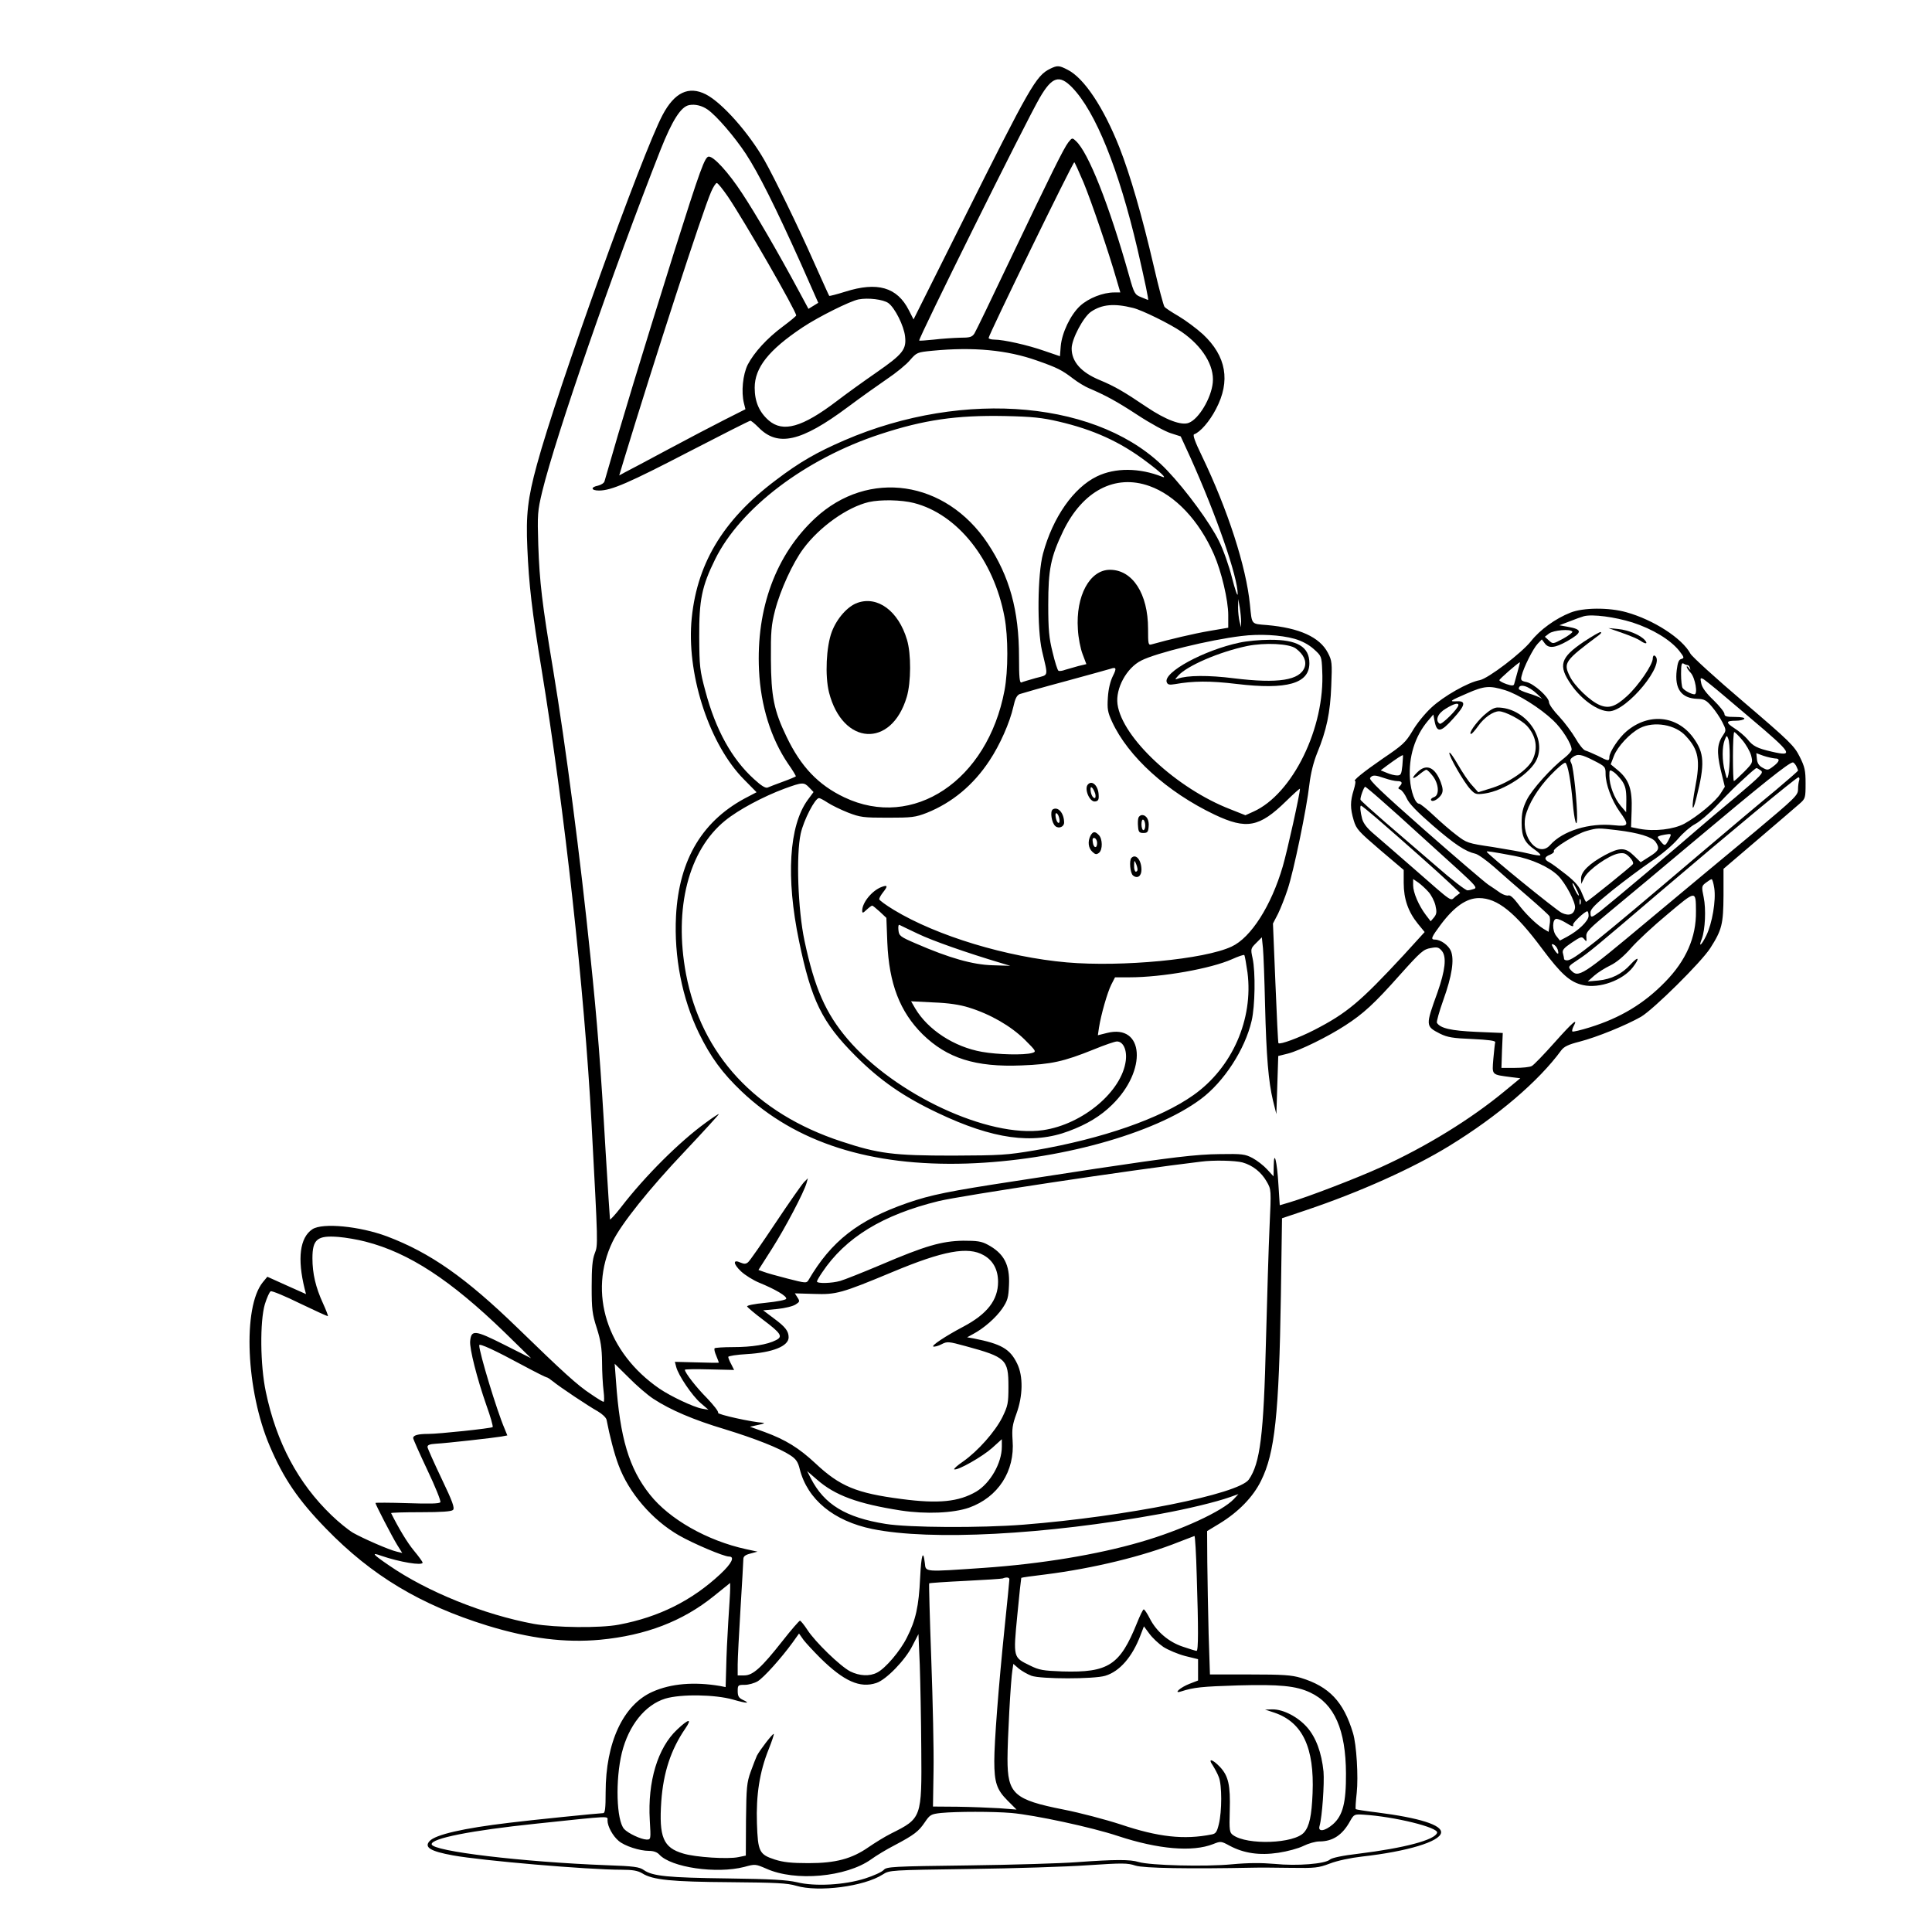 <?xml version="1.0" standalone="no"?>
<!DOCTYPE svg PUBLIC "-//W3C//DTD SVG 20010904//EN"
 "http://www.w3.org/TR/2001/REC-SVG-20010904/DTD/svg10.dtd">
<svg version="1.0" xmlns="http://www.w3.org/2000/svg"
 width="1024pt" height="1024pt" viewBox="0 0 1024 1024"
 preserveAspectRatio="xMidYMid meet">
<g transform="translate(0,1024) scale(0.1,-0.1)"
fill="#000000" stroke="none">
<path d="M5565 9875 c-74 -37 -105 -91 -466 -814 l-257 -514 -25 49 c-62 122
-167 152 -337 98 -45 -14 -83 -24 -85 -22 -2 2 -39 85 -84 185 -79 179 -208
443 -259 533 -84 147 -225 306 -311 350 -91 46 -166 10 -229 -109 -107 -201
-559 -1458 -666 -1853 -49 -179 -59 -266 -51 -443 8 -190 25 -339 75 -640 122
-745 227 -1700 265 -2405 35 -654 35 -648 17 -694 -12 -31 -16 -75 -16 -176 0
-119 3 -145 27 -219 21 -66 27 -106 28 -180 0 -53 4 -122 8 -153 4 -32 4 -58
0 -58 -4 0 -34 18 -67 41 -71 46 -150 119 -387 349 -276 268 -464 400 -694
487 -145 54 -341 73 -395 38 -67 -44 -81 -156 -41 -317 l7 -27 -103 46 -102
46 -24 -29 c-108 -133 -89 -575 37 -869 73 -171 150 -285 299 -438 241 -248
499 -403 854 -513 225 -69 412 -92 598 -75 242 23 437 98 602 231 l87 70 0
-32 c0 -18 -5 -96 -10 -173 -5 -77 -10 -186 -11 -243 l-3 -104 -30 6 c-137 23
-260 13 -358 -31 -155 -69 -248 -269 -248 -533 0 -84 -3 -110 -13 -110 -19 0
-395 -38 -497 -51 -245 -29 -392 -63 -423 -97 -30 -33 3 -54 124 -76 154 -28
712 -76 893 -76 60 0 86 -5 110 -19 55 -35 156 -45 466 -47 242 -2 305 -5 350
-19 118 -35 360 -4 459 60 36 23 39 23 461 29 234 3 516 12 628 20 181 12 208
12 250 -2 43 -14 284 -18 630 -11 28 1 116 0 193 -1 130 -2 147 0 208 23 39
15 109 30 171 37 240 27 411 79 418 126 6 41 -114 79 -341 108 -59 7 -109 15
-111 17 -3 2 0 41 5 87 9 84 -1 256 -20 317 -50 166 -126 246 -276 292 -50 15
-96 18 -271 18 l-211 0 -7 215 c-3 118 -6 289 -7 380 l-1 165 66 40 c100 61
178 141 220 227 73 147 95 350 105 982 l6 409 125 42 c286 96 571 224 764 343
254 156 471 341 591 505 15 20 38 31 97 46 93 24 247 87 326 132 67 40 319
289 367 364 62 97 69 127 70 280 l0 140 185 158 c102 87 200 171 218 187 31
27 32 31 32 108 0 68 -4 87 -31 141 -29 58 -52 81 -298 291 -147 125 -273 240
-281 255 -44 82 -196 180 -340 220 -92 26 -229 25 -296 -2 -79 -31 -162 -91
-209 -151 -51 -64 -227 -198 -272 -207 -62 -11 -193 -86 -256 -145 -35 -32
-80 -88 -101 -125 -36 -60 -51 -74 -156 -145 -103 -71 -164 -120 -147 -120 3
0 0 -21 -8 -47 -19 -61 -19 -97 0 -161 14 -47 26 -59 140 -157 l125 -106 0
-69 c0 -85 24 -153 75 -216 l36 -44 -112 -123 c-231 -249 -300 -307 -475 -397
-78 -40 -180 -78 -188 -69 -2 2 -9 146 -16 319 l-13 315 27 52 c14 29 37 87
51 130 32 96 101 429 115 555 7 59 22 119 41 166 50 121 70 216 75 357 5 122
4 133 -18 175 -43 83 -151 132 -323 147 -85 7 -79 0 -90 108 -20 202 -117 502
-255 789 -37 76 -49 111 -41 114 32 11 82 68 116 134 78 148 55 280 -69 396
-34 31 -92 74 -129 96 -36 21 -70 43 -75 50 -5 6 -31 103 -57 216 -62 267
-125 484 -182 629 -84 212 -187 367 -274 411 -46 24 -55 24 -94 5z m118 -99
c124 -128 247 -434 346 -857 41 -178 60 -269 56 -269 -1 0 -18 7 -37 15 -33
13 -37 19 -63 112 -106 377 -217 657 -283 716 -19 18 -20 17 -40 -8 -24 -31
-90 -164 -319 -644 -90 -190 -170 -355 -178 -368 -13 -20 -24 -23 -78 -23 -34
-1 -96 -5 -137 -10 -41 -4 -76 -7 -78 -5 -7 7 565 1160 639 1287 65 112 104
124 172 54z m-1932 -117 c47 -33 141 -142 202 -234 68 -104 157 -282 291 -580
l93 -210 -26 -16 -26 -16 -49 91 c-114 212 -234 418 -303 522 -72 110 -149
194 -176 194 -21 0 -44 -63 -186 -512 -175 -559 -271 -873 -367 -1209 -2 -9
-18 -19 -34 -23 -41 -8 -38 -26 5 -26 65 0 157 40 477 206 174 90 320 164 325
164 5 0 24 -16 43 -35 102 -105 226 -77 473 107 67 50 161 117 208 149 48 32
103 77 122 100 36 41 38 42 119 50 217 21 396 4 554 -52 108 -38 132 -50 192
-96 26 -20 63 -42 82 -50 89 -38 147 -69 260 -143 67 -44 146 -87 175 -96 l53
-17 51 -111 c139 -309 252 -636 251 -725 -1 -14 -14 24 -30 86 -15 61 -46 149
-69 195 -46 94 -173 268 -274 374 -348 368 -1073 436 -1712 160 -148 -64 -238
-116 -363 -211 -285 -214 -425 -453 -448 -758 -20 -290 100 -647 279 -828 l67
-68 -42 -22 c-242 -122 -369 -331 -385 -634 -11 -216 32 -436 121 -620 63
-129 125 -213 227 -310 287 -272 683 -398 1194 -382 481 16 992 157 1240 342
122 91 234 263 269 415 18 77 21 257 5 331 -11 50 -10 52 19 81 l30 30 6 -58
c3 -33 8 -167 11 -299 7 -278 18 -406 42 -508 l18 -72 5 154 5 154 52 13 c62
16 211 89 303 149 96 62 154 115 289 267 111 124 126 137 164 143 36 7 43 4
60 -16 25 -32 17 -102 -24 -219 -64 -177 -64 -179 14 -219 39 -19 68 -24 171
-28 84 -4 123 -9 121 -17 -2 -6 -6 -46 -10 -88 -7 -88 -11 -83 94 -97 l49 -6
-85 -70 c-178 -147 -413 -292 -653 -401 -132 -60 -385 -157 -486 -187 l-51
-15 -7 108 c-7 125 -24 191 -25 100 l-1 -55 -34 37 c-18 20 -53 47 -77 60 -40
21 -55 23 -174 21 -125 -1 -262 -18 -655 -77 -91 -14 -284 -44 -430 -66 -348
-53 -447 -73 -571 -116 -261 -91 -403 -202 -524 -409 -10 -17 -16 -16 -110 8
-55 14 -112 30 -127 36 l-28 10 72 113 c70 110 169 298 183 348 l7 25 -20 -20
c-11 -11 -79 -108 -151 -216 -72 -108 -137 -202 -146 -209 -12 -10 -21 -10
-40 -2 -41 19 -40 -6 2 -46 21 -20 66 -48 98 -61 83 -34 147 -71 142 -85 -2
-6 -48 -15 -108 -21 -63 -6 -102 -14 -99 -20 3 -5 40 -37 83 -69 97 -73 108
-90 70 -109 -46 -24 -128 -37 -227 -37 -51 0 -95 -3 -98 -6 -4 -3 0 -21 8 -39
8 -19 14 -36 14 -37 0 -2 -52 -1 -116 1 l-117 3 7 -27 c11 -44 84 -152 129
-191 l42 -36 -35 6 c-44 8 -165 65 -225 106 -278 191 -379 509 -248 779 45 93
194 280 383 479 99 105 180 194 180 197 0 3 -32 -18 -70 -46 -138 -100 -321
-282 -448 -447 -31 -40 -58 -69 -59 -65 -1 4 -11 166 -23 358 -26 453 -44 684
-81 1039 -53 518 -129 1104 -198 1521 -58 347 -71 459 -78 655 -5 166 -4 180
21 285 73 298 371 1160 627 1811 62 156 108 229 152 237 32 6 68 -3 98 -24z
m1992 -386 c42 -102 132 -365 175 -515 l20 -68 -32 0 c-60 0 -136 -30 -181
-71 -51 -47 -97 -143 -103 -215 l-4 -52 -82 28 c-88 31 -217 60 -266 60 -16 0
-30 4 -30 9 0 16 446 931 454 931 2 0 24 -48 49 -107z m-1885 -75 c91 -135
362 -607 362 -630 0 -3 -31 -29 -70 -58 -85 -63 -153 -138 -187 -203 -26 -53
-35 -144 -20 -204 l8 -32 -111 -56 c-61 -31 -197 -102 -303 -159 -106 -57
-206 -110 -224 -119 l-31 -17 25 83 c159 523 416 1315 462 1420 11 26 25 47
30 47 6 0 32 -33 59 -72z m850 -564 c35 -25 83 -121 89 -177 8 -69 -12 -94
-150 -190 -68 -47 -164 -116 -212 -153 -183 -139 -285 -168 -361 -102 -50 44
-74 99 -74 173 0 106 74 200 254 320 84 56 251 139 296 148 51 10 131 0 158
-19z m1297 -26 c47 -11 199 -86 258 -127 110 -76 174 -179 165 -269 -8 -82
-74 -193 -127 -213 -39 -16 -123 16 -224 84 -120 81 -168 109 -247 142 -100
41 -150 98 -150 168 0 50 62 167 103 195 58 39 122 45 222 20z m-395 -602
c185 -43 326 -107 464 -211 77 -57 115 -94 86 -82 -121 48 -249 49 -346 2
-124 -60 -234 -217 -286 -410 -29 -108 -32 -399 -5 -515 33 -141 37 -125 -34
-144 -35 -10 -69 -20 -75 -23 -10 -4 -13 27 -13 134 0 248 -50 428 -166 603
-223 335 -632 395 -914 134 -208 -193 -314 -478 -298 -807 9 -188 63 -361 154
-495 25 -35 43 -66 41 -67 -2 -2 -32 -15 -68 -28 -36 -13 -72 -27 -81 -31 -11
-5 -34 9 -73 45 -118 107 -203 262 -257 465 -30 111 -32 131 -33 289 -1 195
14 268 84 410 134 272 479 534 876 664 231 76 404 101 659 96 146 -3 200 -9
285 -29z m482 -342 c136 -48 263 -182 342 -362 40 -91 76 -244 76 -322 l0 -67
-99 -17 c-83 -14 -213 -45 -306 -71 -19 -6 -20 -1 -20 82 0 186 -82 313 -202
313 -107 0 -182 -138 -170 -315 2 -44 14 -104 25 -132 l20 -53 -42 -10 c-22
-6 -54 -15 -70 -20 -15 -6 -32 -8 -36 -5 -5 3 -19 47 -31 98 -19 76 -23 119
-23 252 0 188 13 252 79 390 103 213 275 304 457 239z m-1248 -90 c231 -59
423 -300 480 -604 20 -105 20 -285 0 -390 -90 -477 -484 -740 -849 -566 -137
65 -230 162 -306 321 -67 138 -82 215 -83 410 -1 147 2 182 22 260 28 108 94
252 150 327 85 115 232 220 347 247 63 14 172 12 239 -5z m1734 -629 l0 -30
-8 30 c-4 17 -8 50 -8 75 l1 45 8 -45 c4 -25 7 -58 7 -75z m2074 -4 c108 -35
201 -92 248 -150 27 -35 28 -39 11 -44 -13 -3 -19 -18 -24 -59 -12 -99 24
-149 109 -152 37 -1 48 -7 77 -41 19 -22 44 -59 56 -83 20 -39 20 -44 6 -65
-34 -48 -37 -91 -15 -187 l22 -90 -22 -35 c-26 -42 -122 -122 -193 -161 -57
-30 -157 -42 -237 -27 l-45 9 3 89 c4 110 -13 161 -70 210 l-41 34 17 44 c19
50 85 121 138 148 75 38 189 19 244 -43 67 -72 77 -127 49 -271 -21 -110 -17
-148 6 -57 46 182 43 239 -17 321 -86 117 -236 132 -353 33 -40 -33 -91 -110
-91 -136 0 -23 -6 -23 -61 6 -26 12 -55 25 -66 28 -11 3 -34 32 -52 64 -19 32
-58 85 -87 116 -30 31 -54 65 -54 76 0 27 -80 98 -119 107 -29 6 -32 10 -26
33 10 44 61 145 85 170 l22 23 15 -20 c20 -29 54 -26 118 10 83 47 84 63 4 77
l-44 8 55 21 c30 12 64 24 75 27 46 12 164 -4 257 -33z m-318 -49 c2 -4 -20
-21 -49 -37 -54 -29 -54 -29 -75 -10 l-22 20 22 17 c23 18 114 26 124 10z
m-1472 -38 c38 -11 74 -30 101 -54 41 -37 42 -38 45 -114 16 -302 -157 -655
-365 -748 l-42 -19 -78 31 c-286 110 -576 380 -600 558 -11 83 48 192 126 231
78 40 363 110 531 130 94 12 207 6 282 -15z m1181 -176 c-8 -29 -16 -58 -18
-65 -3 -8 -13 -8 -40 1 -20 7 -37 16 -38 21 -1 5 97 91 109 95 1 0 -5 -24 -13
-52z m901 37 c5 0 11 -7 13 -15 4 -13 3 -13 -6 0 -6 8 -11 11 -11 6 0 -6 10
-20 21 -32 24 -26 39 -114 20 -114 -16 0 -54 20 -63 34 -4 6 -8 39 -8 74 0 48
3 61 13 55 6 -4 16 -8 21 -8z m-3045 -57 c-14 -28 -24 -68 -27 -114 -4 -62 -1
-79 22 -129 85 -185 292 -373 544 -493 169 -80 237 -67 379 72 40 39 73 69 73
65 0 -27 -67 -329 -91 -411 -61 -209 -169 -378 -271 -425 -144 -68 -582 -109
-873 -84 -319 28 -689 140 -917 278 -43 26 -78 52 -78 57 0 6 9 22 20 36 27
34 25 41 -7 29 -51 -19 -103 -83 -103 -125 0 -15 3 -15 23 4 13 12 26 22 30
22 3 0 21 -15 40 -32 l35 -33 5 -130 c9 -219 67 -368 187 -487 130 -127 280
-175 524 -165 158 6 223 20 384 85 56 23 111 42 122 42 33 0 54 -44 47 -101
-20 -163 -227 -338 -438 -369 -290 -42 -785 188 -1036 482 -117 137 -176 272
-229 522 -35 164 -45 456 -20 568 16 72 76 188 97 188 5 0 26 -11 47 -25 20
-13 69 -37 107 -52 65 -25 81 -27 210 -27 128 0 146 2 208 26 134 54 246 147
331 276 56 84 108 202 127 286 9 42 18 60 33 67 12 4 122 36 246 69 124 34
230 63 235 65 32 11 34 3 14 -37z m3232 -100 c47 -40 115 -97 150 -127 217
-183 230 -203 110 -175 -78 18 -100 29 -130 67 -14 16 -44 42 -68 57 -48 31
-46 40 8 40 21 0 41 5 44 10 4 6 -15 10 -49 10 -45 0 -56 3 -56 16 0 9 -26 42
-58 73 -39 37 -61 67 -65 89 -6 29 -5 31 11 23 9 -6 56 -43 103 -83z m-983 3
c21 -20 31 -30 22 -23 -9 6 -40 19 -68 27 -29 9 -52 19 -52 24 0 31 52 16 98
-28z m-171 21 c70 -22 184 -93 255 -160 47 -44 98 -125 98 -155 0 -8 -17 -27
-37 -43 -70 -53 -174 -169 -201 -224 -21 -43 -27 -69 -27 -122 0 -74 16 -105
73 -144 17 -12 29 -24 26 -27 -3 -3 -31 1 -62 9 -31 8 -118 23 -192 35 -130
19 -137 22 -189 62 -31 23 -85 70 -122 105 -36 34 -71 62 -77 62 -21 0 -44 63
-49 131 -8 117 26 226 95 308 l29 34 7 -37 c12 -61 33 -58 98 15 65 71 70 95
19 92 -42 -2 -38 2 55 42 91 40 119 42 201 17z m-247 -79 c-1 -19 -88 -105
-99 -99 -26 17 -11 55 32 80 42 26 67 33 67 19z m1504 -185 c20 -23 41 -60 47
-81 10 -39 10 -40 -37 -88 -27 -27 -51 -49 -54 -49 -3 0 -5 58 -5 130 0 71 3
130 7 130 3 0 23 -19 42 -42z m-66 -83 c0 -38 -3 -83 -7 -100 -7 -29 -7 -29
-19 17 -15 58 -15 128 -1 165 10 26 12 27 19 8 5 -11 8 -51 8 -90z m240 -15
c29 0 25 -17 -12 -44 -25 -19 -29 -19 -54 -5 -19 10 -28 24 -30 46 l-3 31 38
-14 c21 -7 49 -13 61 -14z m-1975 -37 c-5 -47 -8 -53 -28 -53 -13 0 -37 6 -55
14 l-32 13 33 25 c49 36 82 58 85 55 1 -1 -1 -26 -3 -54z m1016 25 c59 -30 61
-33 61 -70 0 -54 32 -140 74 -199 53 -73 50 -81 -29 -73 -132 14 -273 -30
-339 -105 -61 -69 -155 39 -131 151 14 63 66 150 134 220 37 39 72 68 78 65
13 -8 29 -97 39 -212 8 -94 22 -143 23 -80 1 75 -19 267 -30 288 -9 17 -8 23
7 34 26 19 45 16 113 -19z m1071 -27 c5 -11 10 -22 10 -25 0 -3 -53 -49 -117
-103 -65 -53 -248 -207 -407 -342 -559 -475 -666 -561 -700 -561 -9 0 -16 3
-16 8 0 4 -3 17 -6 29 -5 17 4 28 47 57 48 32 53 34 66 18 12 -15 13 -14 11
12 -3 27 11 41 143 150 81 67 267 222 414 346 376 316 515 427 537 429 4 1 12
-8 18 -18z m-187 -25 c16 -12 3 -25 -135 -142 -84 -70 -171 -144 -193 -163
-92 -81 -459 -390 -521 -439 -50 -38 -54 -39 -54 -8 0 18 27 45 116 117 65 52
158 121 208 155 52 34 112 85 140 118 26 31 67 66 90 78 22 11 73 54 111 94
94 98 93 96 155 153 30 28 57 51 60 50 3 0 13 -6 23 -13z m-735 -56 c17 -26
22 -47 22 -99 l-1 -66 -29 34 c-34 40 -60 109 -60 159 0 33 1 34 23 20 12 -8
32 -30 45 -48z m-1258 15 c23 -8 53 -15 66 -15 26 0 30 -10 12 -28 -9 -9 -8
-13 4 -17 9 -4 24 -24 34 -46 12 -28 55 -72 138 -144 117 -101 173 -138 226
-150 14 -3 59 -35 100 -71 41 -37 122 -107 180 -157 58 -50 108 -96 112 -102
4 -7 5 -28 1 -48 l-5 -36 -27 16 c-40 25 -99 83 -137 135 -22 29 -40 45 -49
42 -7 -3 -26 3 -42 13 -15 11 -45 31 -66 45 -20 14 -172 144 -337 289 -229
202 -296 266 -288 276 13 17 26 16 78 -2z m2196 -11 c-3 -9 -6 -30 -6 -48 0
-31 -16 -46 -227 -223 -126 -104 -380 -316 -566 -471 -355 -297 -371 -307
-411 -264 -16 18 -14 21 36 54 58 38 93 67 429 354 385 328 730 614 741 614 5
0 7 -7 4 -16z m-5247 -38 l23 -24 -31 -42 c-99 -136 -116 -411 -46 -747 65
-315 122 -432 299 -609 130 -130 253 -216 437 -303 292 -139 503 -168 694 -96
97 36 169 80 229 139 188 183 170 431 -27 381 l-48 -12 6 41 c11 69 44 185 65
227 l20 39 76 0 c174 0 432 46 544 96 33 15 63 25 65 22 3 -3 10 -44 17 -92
32 -248 -81 -505 -286 -650 -175 -124 -481 -231 -841 -293 -148 -25 -180 -27
-435 -28 -313 0 -394 10 -590 75 -455 149 -743 460 -824 888 -65 348 13 655
208 813 70 57 201 127 314 169 96 35 103 35 131 6z m3033 -68 c46 -40 135
-120 198 -178 64 -58 160 -145 214 -194 83 -76 96 -91 80 -97 -11 -4 -27 -8
-36 -8 -9 -1 -83 56 -164 127 -81 70 -204 176 -273 235 -69 60 -128 113 -130
118 -3 10 18 69 25 69 2 0 41 -32 86 -72z m-25 -95 c133 -115 325 -285 385
-342 l57 -54 -25 -19 c-29 -24 -5 -40 -219 147 -88 77 -184 160 -212 184 -36
30 -56 56 -63 80 -10 38 -13 71 -6 71 3 0 40 -30 83 -67z m1273 -63 c116 -14
186 -36 205 -62 23 -34 19 -46 -32 -78 l-47 -30 -36 35 c-45 44 -74 45 -153 3
-83 -45 -127 -88 -127 -124 l1 -29 17 34 c20 41 128 117 179 127 29 5 39 2 60
-19 14 -14 22 -30 18 -37 -7 -11 -241 -200 -248 -200 -3 0 -12 20 -22 45 -13
34 -33 59 -83 99 -37 29 -77 59 -89 65 -30 15 -29 29 3 41 14 6 23 14 20 19
-9 13 121 93 174 107 57 16 59 16 160 4z m275 -50 c-19 -36 -22 -36 -45 -7
-18 22 -18 22 3 29 12 3 30 6 40 7 16 1 16 -1 2 -29z m-820 -86 c93 -17 186
-59 233 -105 40 -40 94 -142 90 -171 -5 -35 -32 -45 -71 -26 -30 15 -397 313
-397 324 0 4 22 1 145 -22z m-454 -191 c14 -15 31 -47 37 -71 8 -35 7 -46 -7
-64 l-18 -21 -26 34 c-37 49 -67 118 -67 157 l0 33 28 -19 c15 -11 39 -33 53
-49z m1515 20 c10 -65 -11 -187 -42 -251 -27 -55 -43 -66 -24 -18 18 48 23
158 10 220 -12 57 -11 60 11 77 13 10 27 19 31 19 4 0 10 -21 14 -47z m-731
-4 c9 -17 15 -33 13 -35 -3 -2 -12 12 -21 31 -21 43 -13 47 8 4z m634 -119 c2
-138 -53 -262 -164 -375 -112 -115 -237 -190 -398 -240 -48 -15 -90 -25 -93
-22 -3 3 0 15 6 27 26 48 -2 25 -100 -85 -57 -64 -111 -120 -121 -125 -10 -6
-50 -10 -89 -10 l-72 0 3 93 4 92 -141 6 c-134 6 -190 19 -208 48 -3 5 12 59
34 121 46 128 59 214 40 260 -13 30 -54 60 -85 60 -24 0 -18 13 31 79 72 96
137 141 203 141 97 0 191 -75 335 -269 101 -135 148 -177 216 -192 87 -20 211
25 265 95 38 50 30 61 -12 15 -47 -52 -102 -79 -172 -86 l-56 -5 35 31 c19 17
58 41 85 54 33 16 71 48 109 91 32 37 120 119 195 181 152 128 149 127 150 15z
m-612 38 c-3 -7 -5 -2 -5 12 0 14 2 19 5 13 2 -7 2 -19 0 -25z m43 -62 c0 -27
-54 -79 -116 -112 l-36 -19 -19 24 c-23 28 -22 91 1 91 8 0 30 -9 48 -20 36
-22 43 -24 40 -11 -3 10 61 70 75 71 4 0 7 -11 7 -24z m-3555 -95 c77 -37 256
-100 440 -155 l50 -15 -95 3 c-104 3 -228 38 -405 115 -84 36 -90 41 -93 71
-2 18 0 30 5 28 4 -2 49 -24 98 -47z m3391 -83 c9 -31 0 -30 -20 2 -14 25 -14
29 -2 24 8 -3 18 -15 22 -26z m-3121 -308 c116 -36 222 -98 295 -169 63 -63
64 -65 40 -72 -42 -12 -181 -9 -265 6 -148 26 -287 117 -354 230 l-22 38 118
-6 c81 -3 140 -12 188 -27z m1450 -821 c54 -15 100 -51 129 -102 24 -42 24
-42 15 -237 -5 -107 -13 -379 -19 -605 -12 -503 -31 -651 -91 -737 -55 -77
-650 -196 -1194 -239 -227 -18 -608 -16 -731 4 -212 34 -325 103 -396 241
l-20 39 52 -45 c96 -84 215 -128 445 -164 132 -20 277 -14 361 15 154 55 244
193 231 357 -4 61 -1 82 20 140 35 95 37 200 4 267 -38 78 -84 104 -230 133
l-35 6 31 17 c57 30 121 86 155 135 29 43 33 58 36 126 5 107 -27 167 -113
213 -33 18 -56 21 -130 21 -114 -2 -201 -27 -437 -128 -97 -41 -193 -79 -214
-85 -45 -13 -124 -15 -124 -3 0 4 12 25 27 47 124 186 321 306 618 379 120 29
1020 165 1390 209 67 9 182 6 220 -4z m-4647 -420 c230 -59 450 -203 737 -481
l140 -137 -143 72 c-155 78 -174 80 -180 19 -4 -39 36 -197 86 -340 22 -61 37
-114 33 -116 -11 -7 -285 -36 -340 -36 -55 0 -81 -7 -81 -22 0 -6 34 -82 75
-169 42 -88 73 -165 69 -171 -5 -8 -57 -9 -176 -5 -92 3 -168 3 -168 1 0 -8
88 -178 115 -222 l27 -43 -29 7 c-40 9 -177 69 -232 100 -25 15 -77 57 -114
93 -177 170 -292 386 -348 654 -30 141 -32 374 -5 465 11 35 25 66 31 68 7 3
77 -26 156 -65 79 -38 145 -68 147 -67 2 2 -10 33 -26 68 -39 85 -56 158 -56
239 0 101 26 122 138 113 38 -3 102 -14 144 -25z m3276 -72 c50 -28 76 -77 76
-141 0 -96 -57 -170 -183 -237 -95 -50 -173 -102 -160 -106 6 -2 26 3 43 12
31 16 37 15 129 -10 213 -58 226 -70 226 -214 0 -89 -3 -102 -32 -162 -39 -78
-130 -180 -208 -235 -31 -21 -52 -40 -47 -42 20 -6 148 67 200 113 l52 47 0
-40 c0 -87 -62 -194 -136 -238 -93 -54 -200 -65 -396 -39 -239 31 -326 67
-456 189 -88 82 -158 125 -269 166 l-78 28 45 10 c25 5 36 10 25 11 -57 3
-244 44 -239 53 4 6 -23 40 -58 77 -58 58 -118 136 -118 151 0 3 59 4 131 2
l130 -3 -15 30 c-9 16 -16 34 -16 39 0 5 44 12 98 15 137 8 222 42 222 89 0
33 -18 56 -78 100 l-57 43 74 7 c41 4 85 15 98 24 22 14 23 17 10 37 l-14 22
102 -3 c117 -4 144 3 415 116 270 113 401 137 484 89z m-2442 -584 c65 -35
121 -63 125 -63 5 0 19 -10 33 -21 39 -32 191 -133 238 -159 24 -14 44 -33 47
-45 16 -84 41 -181 63 -239 54 -147 178 -292 321 -374 75 -43 237 -112 265
-112 32 0 15 -36 -46 -93 -150 -140 -325 -228 -538 -268 -98 -19 -337 -16
-450 4 -265 49 -565 170 -768 310 -88 60 -96 71 -41 51 96 -33 219 -54 219
-36 0 4 -20 32 -45 62 -36 43 -82 120 -122 200 -2 3 69 5 157 5 113 0 163 4
171 12 10 10 -2 44 -60 165 -40 84 -74 160 -75 168 -1 11 11 16 44 18 58 3
306 31 347 38 l32 6 -15 37 c-40 93 -134 402 -134 441 0 12 86 -28 232 -107z
m691 -177 c90 -59 214 -112 378 -161 163 -50 292 -101 349 -139 29 -19 40 -35
49 -73 41 -161 180 -275 385 -317 309 -63 918 -31 1526 80 143 26 296 63 369
89 l45 16 -24 -26 c-61 -65 -280 -166 -495 -228 -230 -67 -527 -116 -830 -137
-320 -22 -308 -23 -313 25 -9 76 -19 45 -25 -77 -7 -151 -23 -225 -70 -317
-35 -71 -114 -164 -158 -186 -40 -21 -93 -18 -142 6 -53 27 -187 157 -228 221
-17 26 -35 48 -39 48 -4 0 -46 -48 -93 -108 -111 -141 -156 -182 -202 -182
l-35 0 0 58 c0 31 7 165 15 297 8 132 15 249 15 261 0 15 10 23 38 30 l37 10
-60 13 c-207 45 -407 159 -510 289 -111 139 -159 301 -180 601 l-7 93 74 -73
c40 -41 99 -92 131 -113z m2880 -938 c9 -280 9 -398 -1 -398 -4 0 -37 10 -72
22 -76 25 -141 81 -176 150 -13 26 -28 48 -32 48 -4 0 -20 -33 -36 -73 -90
-223 -151 -263 -395 -256 -103 4 -123 7 -173 32 -88 43 -88 40 -66 266 10 107
20 196 21 198 2 2 59 10 127 18 254 32 521 97 710 173 41 16 78 30 81 31 3 1
9 -94 12 -211z m-993 -19 c0 -5 -11 -119 -25 -252 -33 -321 -55 -610 -55 -711
0 -113 13 -152 70 -209 l48 -48 -91 7 c-51 3 -150 7 -222 8 l-130 1 3 190 c2
105 -4 370 -12 590 -8 220 -13 402 -11 403 2 2 88 8 192 13 103 5 193 11 198
13 19 8 35 6 35 -5z m816 -358 c25 -16 77 -38 115 -48 l69 -17 0 -57 0 -56
-44 -17 c-50 -19 -90 -55 -46 -41 68 22 111 26 301 32 221 6 308 -2 384 -38
128 -60 188 -198 189 -429 1 -155 -17 -223 -69 -269 -44 -38 -81 -42 -71 -9
14 49 26 226 21 288 -10 100 -40 182 -88 236 -48 54 -124 94 -182 94 l-40 -1
51 -17 c148 -51 211 -185 201 -427 -5 -120 -17 -175 -45 -207 -51 -60 -302
-69 -377 -14 -18 13 -20 24 -17 129 4 135 -7 184 -52 232 -40 42 -66 48 -38 8
10 -16 25 -43 32 -62 17 -42 17 -181 0 -250 -10 -41 -16 -50 -38 -54 -146 -29
-283 -14 -482 53 -80 26 -216 62 -303 79 -263 52 -297 83 -297 268 0 103 17
418 26 471 l5 33 29 -25 c16 -13 46 -30 67 -38 51 -18 332 -18 391 0 77 23
144 101 187 215 l18 47 29 -39 c16 -22 49 -53 74 -70z m-1818 -59 c125 -123
210 -161 297 -132 52 17 153 121 191 197 l32 62 7 -162 c3 -89 7 -290 8 -447
3 -366 2 -367 -160 -448 -34 -17 -87 -50 -119 -72 -89 -62 -174 -85 -319 -85
-91 0 -134 5 -178 19 -83 27 -90 42 -95 192 -5 150 14 273 62 392 18 45 30 82
27 82 -8 0 -73 -85 -89 -115 -5 -11 -20 -49 -33 -85 -21 -58 -23 -85 -25 -255
l-1 -190 -39 -8 c-54 -12 -228 -1 -293 19 -106 31 -129 87 -116 277 11 153 51
274 127 385 38 55 19 54 -43 -5 -103 -96 -157 -276 -145 -480 6 -102 6 -103
-17 -103 -30 1 -98 33 -119 56 -41 46 -47 260 -12 404 36 145 123 254 230 287
83 25 264 22 359 -5 72 -21 97 -22 51 -1 -20 10 -26 19 -26 46 0 32 2 33 38
33 20 0 51 9 68 19 33 20 125 123 184 204 l35 49 24 -34 c14 -18 54 -61 89
-96z m1012 -821 c125 -11 427 -76 565 -122 215 -71 396 -86 505 -43 40 16 42
16 88 -9 75 -40 158 -52 258 -37 47 7 106 23 132 36 26 13 64 24 85 24 71 0
123 34 164 110 19 33 22 35 69 32 164 -10 400 -68 391 -96 -11 -38 -173 -81
-417 -111 -86 -10 -141 -22 -151 -31 -25 -23 -175 -35 -293 -23 -70 6 -139 6
-225 -2 -143 -14 -435 -6 -496 12 -45 14 -124 14 -330 -1 -77 -6 -335 -14
-572 -17 -405 -5 -434 -7 -449 -24 -10 -11 -54 -31 -98 -45 -109 -35 -267 -44
-363 -20 -53 12 -134 17 -368 20 -314 4 -396 12 -442 44 -24 17 -52 21 -198
26 -444 17 -924 74 -927 111 -3 31 207 73 552 109 409 43 380 42 380 17 0 -31
28 -82 59 -108 31 -27 111 -53 161 -53 24 0 43 -7 54 -19 62 -69 304 -104 451
-66 58 16 60 15 116 -9 154 -70 424 -45 556 49 26 19 82 53 123 74 106 56 129
74 162 123 27 40 33 43 86 49 84 8 275 8 372 0z"/>
<path d="M4545 7045 c-52 -18 -109 -82 -136 -153 -30 -79 -37 -234 -15 -322
72 -282 331 -297 412 -24 23 77 24 229 1 304 -45 151 -155 233 -262 195z"/>
<path d="M8599 6885 c40 -14 83 -32 94 -40 28 -20 43 -19 26 1 -22 27 -88 55
-142 60 l-52 5 74 -26z"/>
<path d="M8395 6839 c-125 -84 -138 -126 -68 -227 55 -80 142 -142 201 -142
95 0 305 256 242 295 -5 3 -10 -3 -10 -15 0 -33 -76 -144 -136 -199 -62 -57
-97 -68 -145 -48 -51 21 -135 102 -159 153 -35 71 -27 82 155 218 11 8 15 15
8 16 -6 0 -46 -23 -88 -51z"/>
<path d="M6570 6834 c-189 -40 -406 -158 -386 -210 5 -13 14 -15 44 -10 96 17
185 18 326 1 268 -32 386 2 386 110 0 87 -64 125 -210 124 -52 0 -124 -7 -160
-15z m298 -31 c41 -31 58 -66 47 -99 -25 -70 -140 -88 -376 -59 -133 17 -247
16 -296 -2 -17 -6 -17 -5 2 16 46 52 217 126 365 157 94 19 223 13 258 -13z"/>
<path d="M5767 6083 c-23 -22 8 -95 37 -91 17 2 21 10 19 36 -2 47 -34 78 -56
55z m38 -50 c3 -13 2 -23 -3 -23 -11 0 -22 24 -22 48 0 21 15 5 25 -25z"/>
<path d="M5580 5950 c-16 -10 -6 -73 14 -89 18 -15 46 -3 46 19 0 50 -32 87
-60 70z m33 -42 c6 -21 2 -36 -7 -27 -10 11 -16 49 -8 49 5 0 12 -10 15 -22z"/>
<path d="M6034 5906 c-3 -8 -4 -29 -2 -48 2 -28 7 -33 28 -33 21 0 26 5 28 33
4 35 -11 62 -35 62 -7 0 -16 -6 -19 -14z m36 -42 c0 -13 -4 -24 -10 -24 -5 0
-10 14 -10 31 0 17 4 28 10 24 6 -3 10 -17 10 -31z"/>
<path d="M5780 5811 c-16 -31 -12 -66 10 -86 16 -15 22 -15 35 -5 20 16 19 74
-1 94 -20 21 -31 20 -44 -3z m35 -39 c0 -31 -19 -28 -23 4 -3 18 0 25 10 22 7
-3 13 -14 13 -26z"/>
<path d="M5997 5693 c-13 -12 -7 -81 8 -93 23 -19 45 -4 45 30 0 52 -30 87
-53 63z m32 -60 c1 -7 -3 -13 -9 -13 -5 0 -10 15 -9 33 0 27 2 29 9 12 5 -11
9 -26 9 -32z"/>
<path d="M7864 6448 c-43 -40 -83 -98 -67 -98 5 0 21 19 37 41 31 45 80 79
111 79 32 0 117 -45 147 -76 50 -54 61 -119 31 -181 -24 -51 -120 -118 -211
-148 l-77 -24 -33 37 c-19 20 -52 70 -75 110 -23 40 -43 68 -45 62 -5 -14 76
-155 111 -193 25 -27 31 -29 75 -23 103 14 247 109 278 183 51 119 -67 273
-209 273 -18 0 -42 -14 -73 -42z"/>
<path d="M7520 6154 c-16 -14 -30 -30 -30 -36 0 -5 14 2 31 16 17 14 34 26 39
26 5 0 20 -15 34 -33 33 -43 36 -103 6 -112 -11 -4 -18 -11 -15 -16 8 -13 42
7 56 32 8 16 7 31 -5 64 -29 75 -71 97 -116 59z"/>
</g>
</svg>

